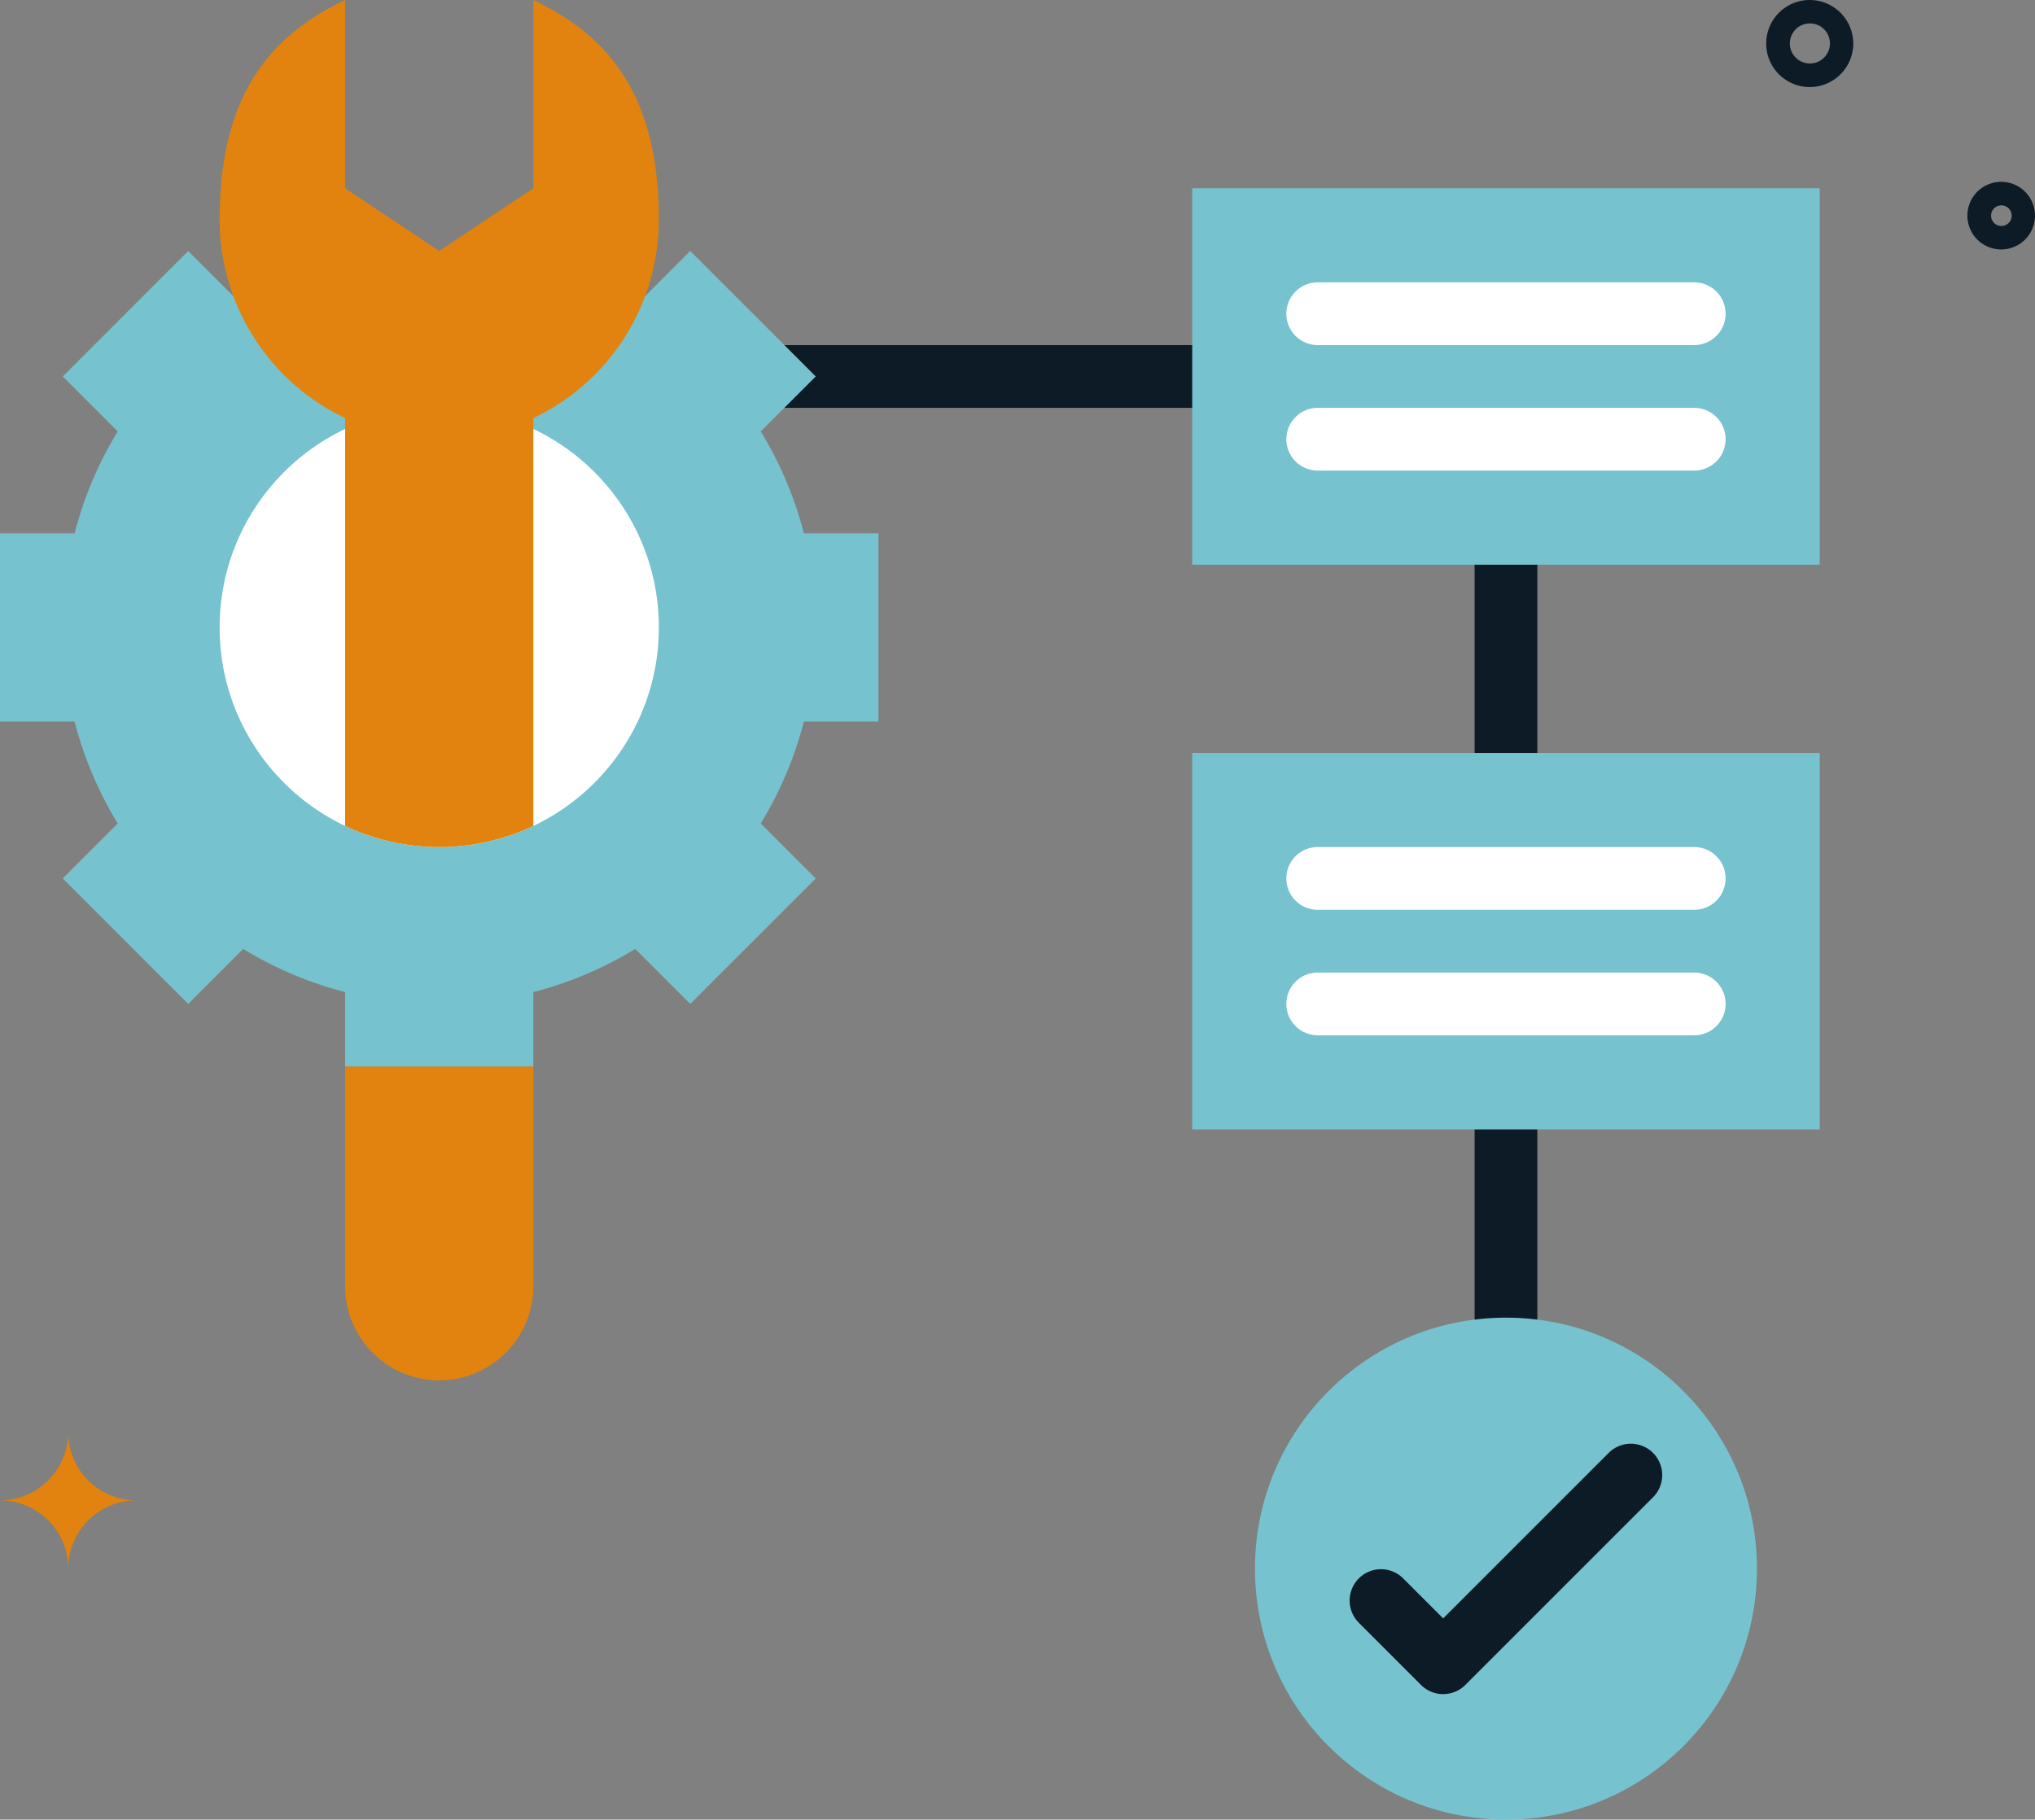 <svg id="System_Integration" data-name="System Integration" xmlns="http://www.w3.org/2000/svg" width="518.896" height="464" viewBox="0 0 518.896 464">
  <rect x="0" y="0" width="518.896" height="464" fill="#808080" stroke="none"/>
  <path id="Path_39" data-name="Path 39" d="M304,104H192a8,8,0,0,1,0-16H304a8,8,0,0,1,0,16Z" fill="#0d1b27"/>
  <path id="Path_40" data-name="Path 40" d="M384,200a8,8,0,0,1-8-8V144a8,8,0,0,1,16,0v48A8,8,0,0,1,384,200Z" fill="#0d1b27"/>
  <path id="Path_41" data-name="Path 41" d="M384,344a8,8,0,0,1-8-8V288a8,8,0,0,1,16,0v48A8,8,0,0,1,384,344Z" fill="#0d1b27"/>
  <path id="Path_42" data-name="Path 42" d="M224,184V136H204.98a95.464,95.464,0,0,0-11-25.98L208,96,176,64,161.98,78.02a95.464,95.464,0,0,0-25.98-11V64H88v3.02a95.464,95.464,0,0,0-25.98,11L48,64,16,96l14.02,14.02a95.464,95.464,0,0,0-11,25.98H0v48H19.02a95.464,95.464,0,0,0,11,25.98L16,224l32,32,14.02-14.02a95.464,95.464,0,0,0,25.98,11V272h48V252.98a95.464,95.464,0,0,0,25.98-11L176,256l32-32-14.02-14.02a95.464,95.464,0,0,0,11-25.98Z" fill="#77c2cf"/>
  <circle id="Ellipse_10" data-name="Ellipse 10" cx="56" cy="56" r="56" transform="translate(56 104)" fill="#fff"/>
  <path id="Path_43" data-name="Path 43" d="M168,56a55.98,55.98,0,0,1-32,50.6V210.61a56.127,56.127,0,0,1-48,0V106.6A55.98,55.98,0,0,1,56,56C56,24,69.08,8.99,88,0V48l24,16,24-16V0C154.92,8.99,168,24,168,56Z" fill="#e1830e"/>
  <circle id="Ellipse_11" data-name="Ellipse 11" cx="64" cy="64" r="64" transform="translate(320 336)" fill="#77c2cf"/>
  <path id="Path_44" data-name="Path 44" d="M368,432a8,8,0,0,1-5.66-2.34l-16-16a8,8,0,0,1,11.31-11.31l10.34,10.34,42.34-42.34a8,8,0,0,1,11.31,11.31l-48,48a7.98,7.98,0,0,1-5.66,2.34Z" fill="#0d1b27"/>
  <rect id="Rectangle_27" data-name="Rectangle 27" width="160" height="96" transform="translate(304 48)" fill="#77c2cf"/>
  <rect id="Rectangle_28" data-name="Rectangle 28" width="160" height="96" transform="translate(304 192)" fill="#77c2cf"/>
  <path id="Path_45" data-name="Path 45" d="M112,352h0a24.006,24.006,0,0,1-24-24V272h48v56A24.006,24.006,0,0,1,112,352Z" fill="#e1830e"/>
  <path id="Path_46" data-name="Path 46" d="M432,88H336a8,8,0,0,1,0-16h96a8,8,0,0,1,0,16Z" fill="#fff"/>
  <path id="Path_47" data-name="Path 47" d="M432,232H336a8,8,0,0,1,0-16h96a8,8,0,0,1,0,16Z" fill="#fff"/>
  <path id="Path_48" data-name="Path 48" d="M432,264H336a8,8,0,0,1,0-16h96a8,8,0,0,1,0,16Z" fill="#fff"/>
  <path id="Path_49" data-name="Path 49" d="M432,120H336a8,8,0,0,1,0-16h96a8,8,0,0,1,0,16Z" fill="#fff"/>
  <path id="Path_50" data-name="Path 50" d="M36,107.36a17.4,17.4,0,0,1,17.4,17.4,17.41,17.41,0,0,1,17.4-17.4A17.4,17.4,0,0,1,53.4,90,17.4,17.4,0,0,1,36,107.36Z" transform="translate(-36 275.24)" fill="#e1830e"/>
  <path id="Path_67" data-name="Path 67" d="M392.42,93.08h0a11.1,11.1,0,1,1,7.952,9.453A11.1,11.1,0,0,1,392.42,93.08Zm6-.67a5.11,5.11,0,1,0,4.51-5.64A5.11,5.11,0,0,0,398.42,92.41Z" transform="translate(58 -80.769)" fill="#0d1b27"/>
  <path id="Path_68" data-name="Path 68" d="M443.71,136.72h0a8.62,8.62,0,1,1,6.167,7.316,8.62,8.62,0,0,1-6.167-7.316Zm6-.67a2.63,2.63,0,1,0,2.32-2.9A2.63,2.63,0,0,0,449.71,136.05Z" transform="translate(58 -80.769)" fill="#0d1b27"/>
</svg>
